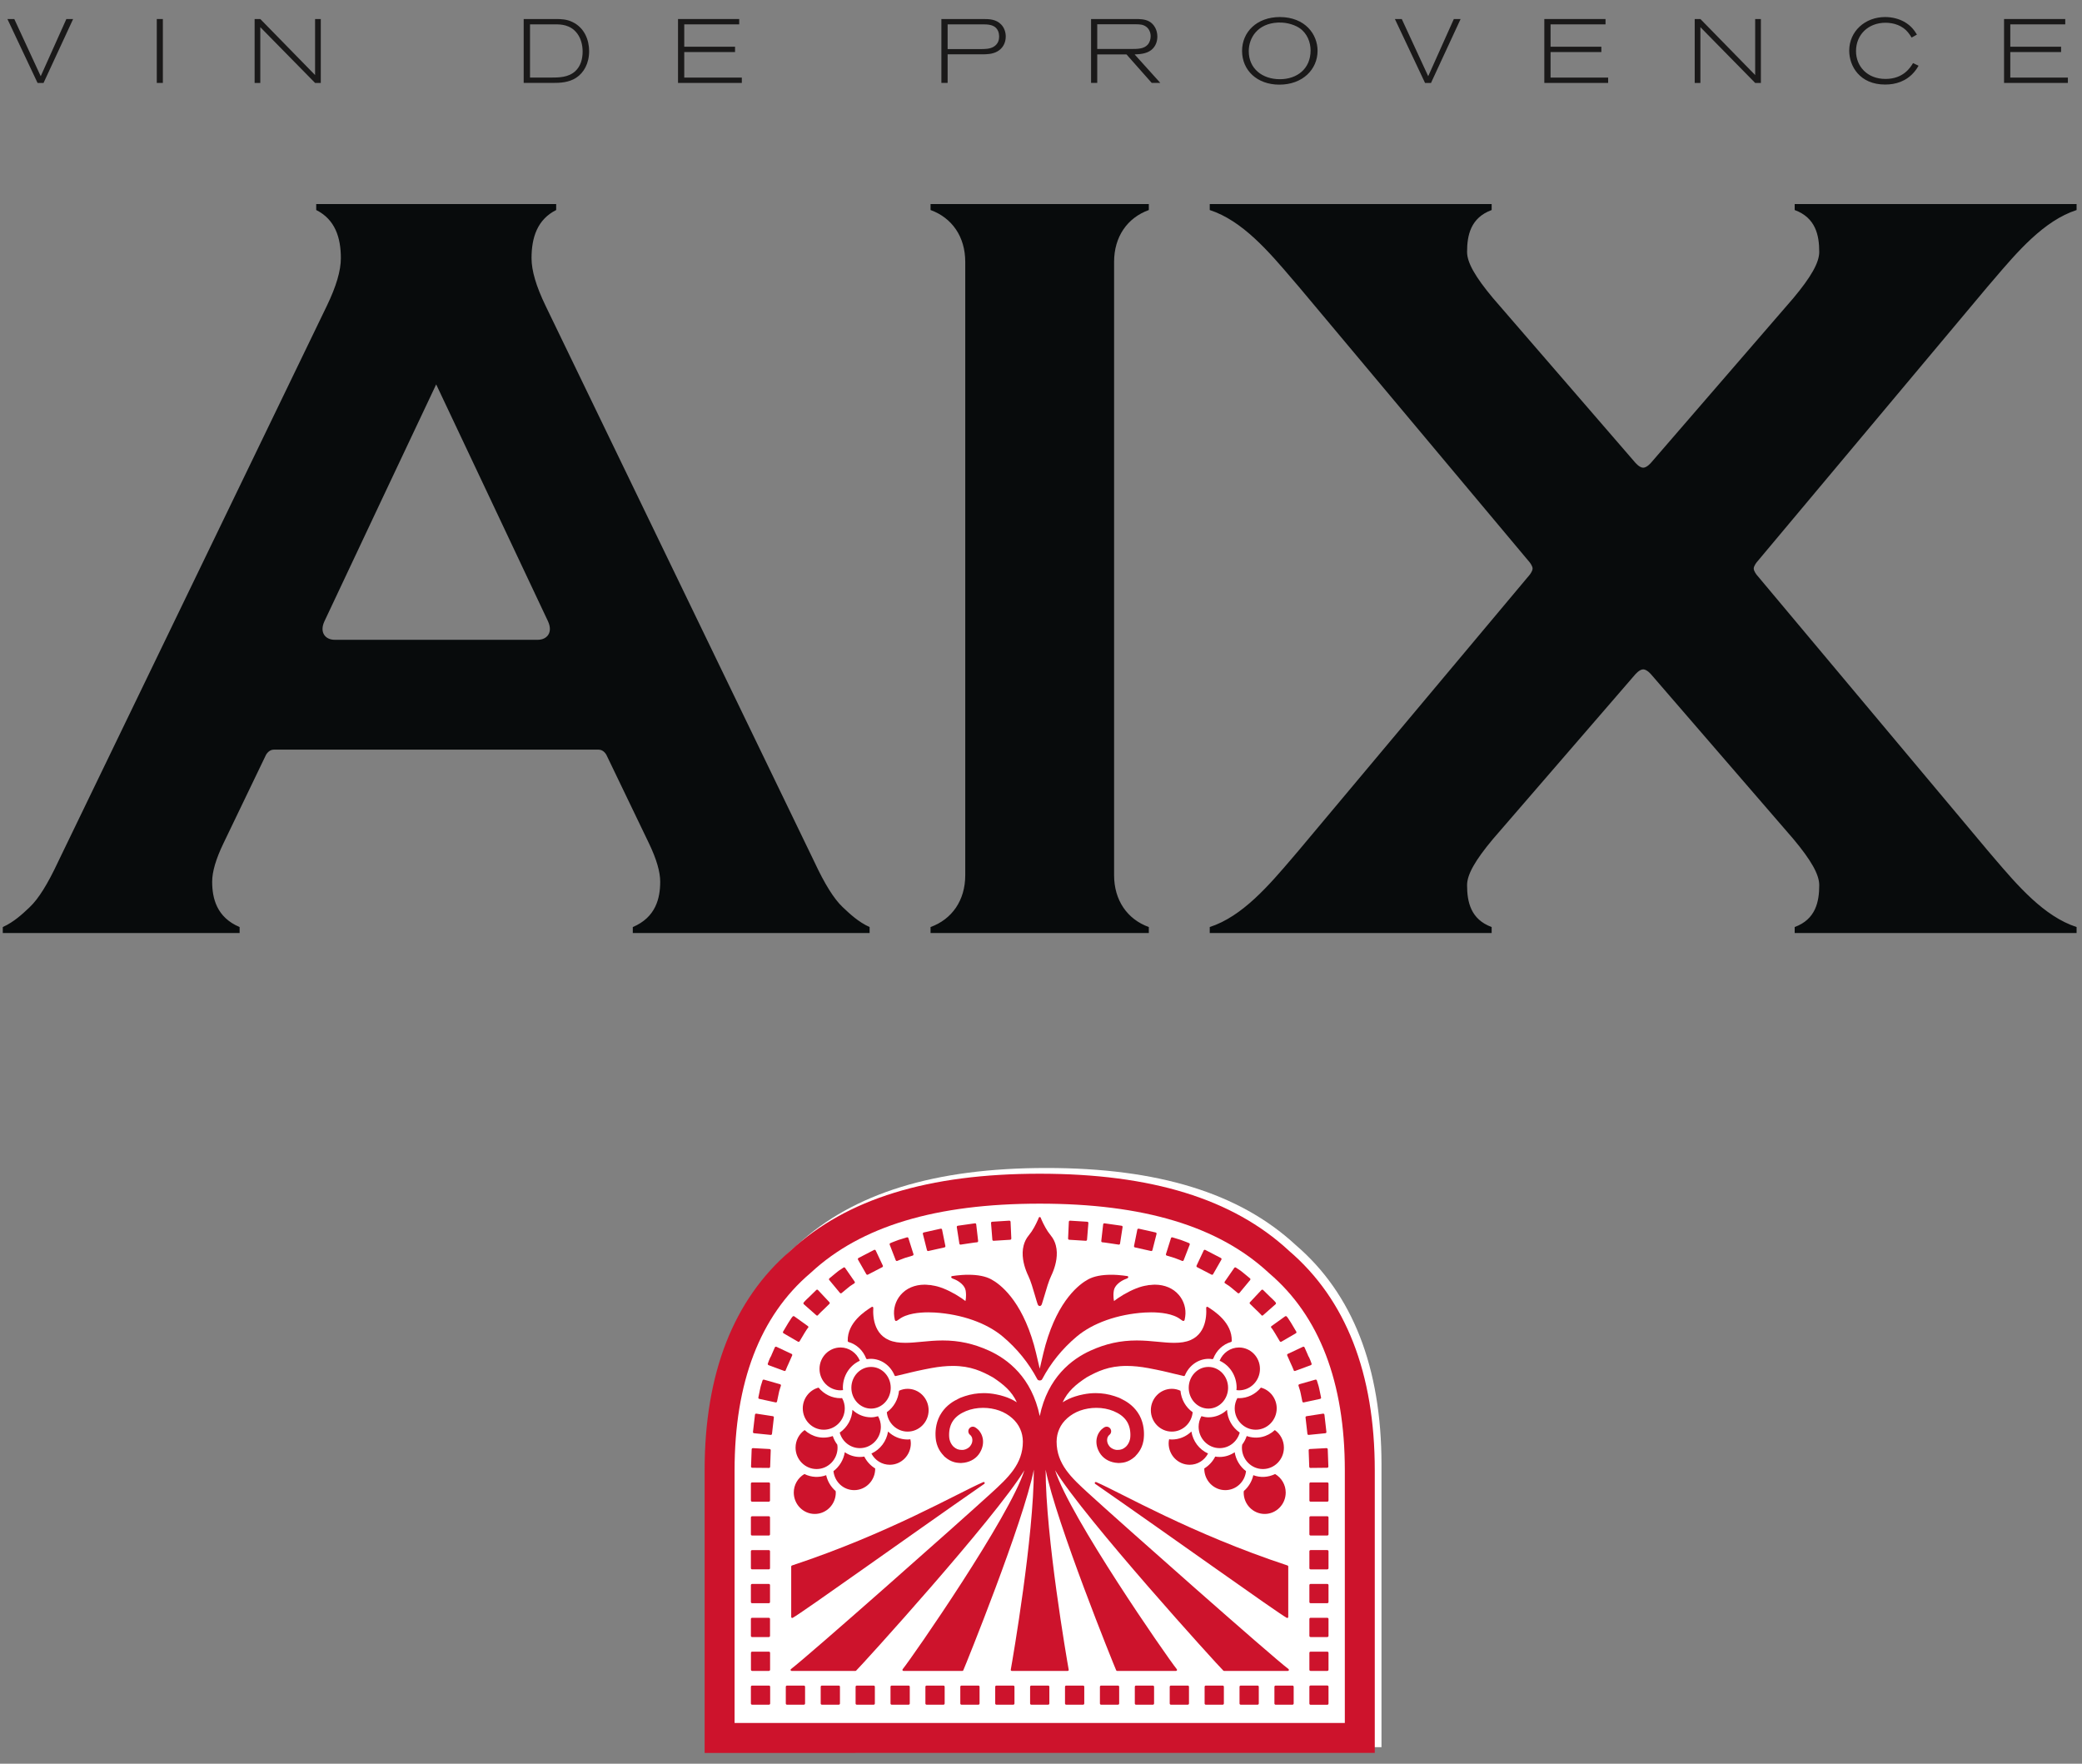 <svg width="170" height="144" viewBox="0 0 170 144" fill="none" xmlns="http://www.w3.org/2000/svg">
<rect x="0" y="0" width="170" height="144" fill="#808080" stroke="none"/>
<g clip-path="url(#clip0_1937_175)">
<path fill-rule="evenodd" clip-rule="evenodd" d="M5.419 1.553H5.971L3.556 6.771H3.067L0.605 1.553H1.167L3.325 6.223L5.419 1.553Z" fill="#1A1919"/>
<path fill-rule="evenodd" clip-rule="evenodd" d="M12.802 6.771H13.298V1.553H12.802V6.771Z" fill="#1A1919"/>
<path fill-rule="evenodd" clip-rule="evenodd" d="M26.193 1.553V6.771H25.727L21.254 2.219V6.771H20.79V1.553H21.254L25.727 6.128V1.553H26.193Z" fill="#1A1919"/>
<path fill-rule="evenodd" clip-rule="evenodd" d="M43.277 6.334H44.941C45.635 6.334 46.397 6.326 46.959 5.824C47.424 5.403 47.573 4.797 47.573 4.206C47.573 3.652 47.424 3.112 47.114 2.714C46.567 1.997 45.761 1.99 45.376 1.99H43.277V6.334ZM42.76 1.553H45.369C45.842 1.553 46.279 1.569 46.759 1.805C47.727 2.278 48.104 3.268 48.104 4.176C48.104 5.181 47.669 5.942 47.048 6.348C46.434 6.747 45.724 6.77 45.126 6.77H42.76V1.553Z" fill="#1A1919"/>
<path fill-rule="evenodd" clip-rule="evenodd" d="M55.362 1.553H60.358V1.989H55.87V3.814H60.018V4.25H55.87V6.335H60.572V6.771H55.362V1.553Z" fill="#1A1919"/>
<path fill-rule="evenodd" clip-rule="evenodd" d="M77.376 4.007H80.03C80.391 4.007 80.806 4.007 81.124 3.822C81.515 3.593 81.582 3.231 81.582 2.987C81.582 2.854 81.56 2.699 81.508 2.559C81.331 2.13 80.946 1.99 80.347 1.99H77.376V4.007ZM76.866 1.554H80.295C80.777 1.554 81.331 1.569 81.745 1.997C81.996 2.256 82.122 2.618 82.122 2.98C82.122 3.519 81.863 3.955 81.45 4.191C81.042 4.428 80.561 4.435 80.208 4.435H77.376V6.77H76.866V1.554ZM89.592 3.999H92.393C92.926 3.999 93.399 3.985 93.702 3.659C93.88 3.468 93.954 3.194 93.954 2.957C93.954 2.618 93.798 2.337 93.599 2.189C93.332 1.982 93 1.982 92.712 1.982H89.592V3.999ZM92.696 1.553C93.051 1.553 93.48 1.553 93.842 1.754C94.242 1.982 94.5 2.448 94.5 2.98C94.5 3.357 94.382 3.785 93.997 4.088C93.599 4.399 93.044 4.427 92.645 4.443L94.744 6.77H94.042L91.98 4.443H89.592V6.77H89.088V1.553H92.696ZM101.964 4.177C101.964 5.61 103.073 6.467 104.507 6.467C105.89 6.467 107.013 5.632 107.013 4.118C107.013 3.46 106.74 2.714 106.097 2.285C105.852 2.122 105.217 1.805 104.352 1.842C102.681 1.916 101.964 3.091 101.964 4.177ZM107.582 4.147C107.582 5.654 106.377 6.911 104.463 6.911C102.636 6.911 101.418 5.736 101.418 4.154C101.418 2.618 102.614 1.391 104.514 1.391C106.584 1.406 107.582 2.81 107.582 4.147Z" fill="#1A1919"/>
<path fill-rule="evenodd" clip-rule="evenodd" d="M118.709 1.553H119.262L116.845 6.771H116.358L113.896 1.553H114.458L116.616 6.223L118.709 1.553Z" fill="#1A1919"/>
<path fill-rule="evenodd" clip-rule="evenodd" d="M126.097 1.553H131.095V1.989H126.607V3.814H130.755V4.25H126.607V6.335H131.309V6.771H126.097V1.553Z" fill="#1A1919"/>
<path fill-rule="evenodd" clip-rule="evenodd" d="M143.78 1.553V6.771H143.314L138.842 2.219V6.771H138.377V1.553H138.842L143.314 6.128V1.553H143.78Z" fill="#1A1919"/>
<path fill-rule="evenodd" clip-rule="evenodd" d="M156.656 5.366C156.56 5.528 156.471 5.677 156.308 5.869C155.65 6.651 154.771 6.903 153.928 6.903C151.843 6.903 150.993 5.388 150.993 4.139C150.993 2.559 152.28 1.391 153.928 1.391C154.497 1.391 155.03 1.532 155.465 1.768C156.065 2.101 156.33 2.514 156.522 2.824L156.086 3.068C155.997 2.92 155.938 2.817 155.791 2.64C155.347 2.093 154.645 1.857 153.957 1.857C152.552 1.857 151.548 2.824 151.548 4.177C151.548 5.388 152.441 6.445 153.957 6.445C155.414 6.445 155.991 5.507 156.204 5.152L156.656 5.366Z" fill="#1A1919"/>
<path fill-rule="evenodd" clip-rule="evenodd" d="M163.635 1.553H168.633V1.989H164.145V3.814H168.293V4.25H164.145V6.335H168.847V6.771H163.635V1.553Z" fill="#1A1919"/>
<path fill-rule="evenodd" clip-rule="evenodd" d="M90.968 21.383V71.455C90.968 73.509 92.049 75.055 93.804 75.689V76.177H75.982V75.689C77.734 75.055 78.815 73.509 78.815 71.455V21.383C78.815 19.327 77.734 17.782 75.982 17.148V16.659H84.623H93.804V17.148C92.049 17.782 90.968 19.327 90.968 21.383ZM43.906 52.237H27.329C26.571 52.237 26.066 51.645 26.488 50.731C26.9 49.829 35.615 31.384 35.615 31.384C35.615 31.384 44.332 49.829 44.748 50.731C45.167 51.645 44.664 52.237 43.906 52.237ZM51.669 75.69V76.179H71.005V75.69C70.087 75.276 69.378 74.603 68.868 74.12L68.801 74.058C68.099 73.394 67.34 72.183 66.496 70.371L44.55 24.972C43.777 23.373 43.401 22.098 43.401 21.079C43.401 19.403 43.869 17.921 45.413 17.148V16.659H25.82V17.148C27.365 17.921 27.832 19.403 27.832 21.079C27.832 22.098 27.458 23.373 26.687 24.972L4.74 70.371C3.894 72.183 3.135 73.394 2.432 74.058L2.368 74.12C1.855 74.603 1.146 75.276 0.227 75.69V76.179H19.565V75.69C17.684 74.897 17.324 73.33 17.324 71.987C17.324 71.172 17.626 70.141 18.251 68.842L21.712 61.645C21.717 61.637 21.936 61.206 22.347 61.206H48.89C49.298 61.206 49.518 61.637 49.52 61.645L52.983 68.842C53.606 70.141 53.907 71.172 53.907 71.987C53.907 73.33 53.552 74.897 51.669 75.69ZM143.441 45.905C143.441 45.905 143.196 46.203 143.196 46.418C143.196 46.638 143.441 46.937 143.441 46.937L162.28 69.418L162.768 69.992C164.723 72.282 166.889 74.823 169.558 75.689V76.177H146.54V75.689C148.255 75.06 148.545 73.626 148.545 72.267C148.545 71.409 147.895 70.246 146.431 68.499L134.851 55.101C134.851 55.101 134.491 54.651 134.171 54.651C133.849 54.651 133.489 55.101 133.489 55.101L121.908 68.499C120.443 70.246 119.79 71.409 119.79 72.267C119.79 73.626 120.081 75.06 121.797 75.689V76.177H98.778V75.689C101.448 74.823 103.614 72.282 105.568 69.992L106.057 69.418L124.895 46.937C124.895 46.937 125.139 46.638 125.139 46.418C125.139 46.203 124.895 45.905 124.895 45.905L106.057 23.418L105.568 22.849C103.614 20.554 101.448 18.015 98.778 17.148V16.659H121.797V17.148C120.081 17.777 119.79 19.211 119.79 20.569C119.79 21.428 120.443 22.592 121.908 24.341L133.489 37.734C133.489 37.734 133.849 38.186 134.171 38.186C134.491 38.186 134.851 37.734 134.851 37.734L146.431 24.341C147.895 22.592 148.545 21.428 148.545 20.569C148.545 19.211 148.255 17.777 146.54 17.148V16.659H169.558V17.148C166.889 18.015 164.723 20.554 162.768 22.849L162.28 23.418L143.441 45.905Z" fill="#080B0C"/>
<path fill-rule="evenodd" clip-rule="evenodd" d="M105.803 101.657L105.77 101.626C101.203 97.41 94.555 95.361 85.445 95.361C76.331 95.361 69.682 97.409 65.125 101.62L65.09 101.652C60.441 105.631 58.083 111.663 58.083 119.581V142.651L112.802 142.649V119.581C112.802 111.661 110.447 105.631 105.803 101.657Z" fill="white"/>
<path fill-rule="evenodd" clip-rule="evenodd" d="M107.011 121.034H108.379C108.431 121.034 108.476 121.077 108.476 121.13V122.509C108.476 122.564 108.431 122.606 108.379 122.606H107.011C106.958 122.606 106.915 122.564 106.915 122.509V121.13C106.915 121.077 106.958 121.034 107.011 121.034ZM106.855 118.407L106.903 119.759C106.905 119.81 106.948 119.851 106.999 119.851L108.369 119.837C108.394 119.837 108.419 119.827 108.438 119.808C108.456 119.79 108.466 119.764 108.465 119.737L108.413 118.328C108.413 118.303 108.4 118.277 108.381 118.26C108.362 118.242 108.336 118.237 108.311 118.234L106.945 118.307C106.893 118.31 106.853 118.355 106.855 118.407ZM106.6 115.734L106.753 117.069C106.759 117.12 106.801 117.155 106.849 117.155H106.857L108.22 117.018C108.245 117.016 108.269 117.002 108.286 116.982C108.302 116.962 108.309 116.937 108.304 116.91L108.143 115.503C108.139 115.478 108.126 115.454 108.105 115.439C108.085 115.423 108.057 115.414 108.032 115.419L106.68 115.627C106.628 115.634 106.593 115.681 106.6 115.734ZM106.033 113.067C106.02 113.089 106.018 113.117 106.026 113.14L106.106 113.397C106.141 113.503 106.182 113.634 106.205 113.768L106.34 114.428C106.348 114.454 106.362 114.476 106.383 114.49C106.398 114.499 106.418 114.505 106.434 114.505C106.442 114.505 106.45 114.503 106.457 114.501L107.792 114.213C107.844 114.202 107.878 114.151 107.868 114.099L107.723 113.402C107.696 113.249 107.647 113.099 107.609 112.978L107.523 112.705C107.507 112.656 107.455 112.629 107.403 112.643L106.09 113.018C106.065 113.026 106.045 113.044 106.033 113.067ZM106.914 123.893V125.274C106.914 125.328 106.957 125.369 107.01 125.369H108.379C108.431 125.369 108.476 125.328 108.476 125.274V123.893C108.476 123.84 108.431 123.797 108.379 123.797H107.01C106.957 123.797 106.914 123.84 106.914 123.893ZM106.914 129.418V130.801C106.914 130.853 106.957 130.896 107.01 130.896H108.379C108.431 130.896 108.476 130.853 108.476 130.801V129.418C108.476 129.365 108.431 129.323 108.379 129.323H107.01C106.957 129.323 106.914 129.365 106.914 129.418ZM106.914 132.182V133.564C106.914 133.617 106.957 133.659 107.01 133.659H108.379C108.431 133.659 108.476 133.617 108.476 133.564V132.182C108.476 132.129 108.431 132.087 108.379 132.087H107.01C106.957 132.087 106.914 132.129 106.914 132.182ZM106.914 134.946V136.328C106.914 136.381 106.957 136.424 107.01 136.424H108.379C108.431 136.424 108.476 136.381 108.476 136.328V134.946C108.476 134.893 108.431 134.852 108.379 134.852H107.01C106.957 134.852 106.914 134.893 106.914 134.946ZM61.317 134.946V136.328C61.317 136.381 61.361 136.424 61.414 136.424H62.782C62.834 136.424 62.879 136.381 62.879 136.328V134.946C62.879 134.893 62.834 134.852 62.782 134.852H61.414C61.361 134.852 61.317 134.893 61.317 134.946ZM106.914 137.71V139.092C106.914 139.145 106.957 139.188 107.01 139.188H108.379C108.431 139.188 108.476 139.145 108.476 139.092V137.71C108.476 137.658 108.431 137.615 108.379 137.615H107.01C106.957 137.615 106.914 137.658 106.914 137.71ZM105.537 137.621H104.154C104.102 137.621 104.059 137.665 104.059 137.717V139.084C104.059 139.137 104.102 139.182 104.154 139.182H105.537C105.589 139.182 105.632 139.137 105.632 139.084V137.717C105.632 137.665 105.589 137.621 105.537 137.621ZM102.687 137.621H101.304C101.251 137.621 101.21 137.665 101.21 137.717V139.084C101.21 139.137 101.251 139.182 101.304 139.182H102.687C102.74 139.182 102.783 139.137 102.783 139.084V137.717C102.783 137.665 102.74 137.621 102.687 137.621ZM99.838 137.621H98.455C98.402 137.621 98.359 137.665 98.359 137.717V139.084C98.359 139.137 98.402 139.182 98.455 139.182H99.838C99.89 139.182 99.932 139.137 99.932 139.084V137.717C99.932 137.665 99.89 137.621 99.838 137.621ZM96.988 137.621H95.604C95.552 137.621 95.51 137.665 95.51 137.717V139.084C95.51 139.137 95.552 139.182 95.604 139.182H96.988C97.04 139.182 97.083 139.137 97.083 139.084V137.717C97.083 137.665 97.04 137.621 96.988 137.621ZM94.138 137.621H92.755C92.702 137.621 92.66 137.665 92.66 137.717V139.084C92.66 139.137 92.702 139.182 92.755 139.182H94.138C94.19 139.182 94.233 139.137 94.233 139.084V137.717C94.233 137.665 94.19 137.621 94.138 137.621ZM91.288 137.621H89.905C89.853 137.621 89.811 137.665 89.811 137.717V139.084C89.811 139.137 89.853 139.182 89.905 139.182H91.288C91.341 139.182 91.383 139.137 91.383 139.084V137.717C91.383 137.665 91.341 137.621 91.288 137.621ZM88.439 137.621H87.055C87.003 137.621 86.96 137.665 86.96 137.717V139.084C86.96 139.137 87.003 139.182 87.055 139.182H88.439C88.492 139.182 88.533 139.137 88.533 139.084V137.717C88.533 137.665 88.492 137.621 88.439 137.621ZM85.588 137.621H84.205C84.153 137.621 84.11 137.665 84.11 137.717V139.084C84.11 139.137 84.153 139.182 84.205 139.182H85.588C85.641 139.182 85.683 139.137 85.683 139.084V137.717C85.683 137.665 85.641 137.621 85.588 137.621ZM82.739 137.621H81.355C81.303 137.621 81.261 137.665 81.261 137.717V139.084C81.261 139.137 81.303 139.182 81.355 139.182H82.739C82.791 139.182 82.834 139.137 82.834 139.084V137.717C82.834 137.665 82.791 137.621 82.739 137.621ZM79.889 137.621H78.505C78.453 137.621 78.411 137.665 78.411 137.717V139.084C78.411 139.137 78.453 139.182 78.505 139.182H79.889C79.942 139.182 79.984 139.137 79.984 139.084V137.717C79.984 137.665 79.942 137.621 79.889 137.621ZM77.04 137.621H75.656C75.604 137.621 75.561 137.665 75.561 137.717V139.084C75.561 139.137 75.604 139.182 75.656 139.182H77.04C77.091 139.182 77.134 139.137 77.134 139.084V137.717C77.134 137.665 77.091 137.621 77.04 137.621ZM74.19 137.621H72.806C72.753 137.621 72.712 137.665 72.712 137.717V139.084C72.712 139.137 72.753 139.182 72.806 139.182H74.19C74.242 139.182 74.285 139.137 74.285 139.084V137.717C74.285 137.665 74.242 137.621 74.19 137.621ZM71.34 137.621H69.956C69.904 137.621 69.861 137.665 69.861 137.717V139.084C69.861 139.137 69.904 139.182 69.956 139.182H71.34C71.393 139.182 71.434 139.137 71.434 139.084V137.717C71.434 137.665 71.393 137.621 71.34 137.621ZM68.489 137.621H67.106C67.054 137.621 67.012 137.665 67.012 137.717V139.084C67.012 139.137 67.054 139.182 67.106 139.182H68.489C68.543 139.182 68.584 139.137 68.584 139.084V137.717C68.584 137.665 68.543 137.621 68.489 137.621ZM65.64 137.621H64.257C64.204 137.621 64.162 137.665 64.162 137.717V139.084C64.162 139.137 64.204 139.182 64.257 139.182H65.64C65.693 139.182 65.736 139.137 65.736 139.084V137.717C65.736 137.665 65.693 137.621 65.64 137.621ZM62.791 137.621H61.407C61.355 137.621 61.312 137.665 61.312 137.717V139.084C61.312 139.137 61.355 139.182 61.407 139.182H62.791C62.843 139.182 62.885 139.137 62.885 139.084V137.717C62.885 137.665 62.843 137.621 62.791 137.621ZM106.914 126.656V128.037C106.914 128.09 106.957 128.133 107.01 128.133H108.379C108.431 128.133 108.476 128.09 108.476 128.037V126.656C108.476 126.602 108.431 126.559 108.379 126.559H107.01C106.957 126.559 106.914 126.602 106.914 126.656ZM100.002 104.642C99.986 104.663 99.981 104.689 99.986 104.715C99.991 104.741 100.007 104.763 100.028 104.777L100.201 104.89C100.314 104.962 100.442 105.046 100.557 105.149L101.068 105.574C101.086 105.59 101.109 105.596 101.13 105.596C101.157 105.596 101.185 105.586 101.205 105.561L102.077 104.51C102.093 104.489 102.101 104.464 102.099 104.439C102.097 104.413 102.084 104.389 102.065 104.374L101.509 103.915C101.38 103.799 101.236 103.703 101.1 103.616L100.913 103.492C100.871 103.464 100.811 103.475 100.781 103.518L100.002 104.642ZM92.865 100.393L92.595 101.733C92.586 101.786 92.619 101.834 92.668 101.846L93.983 102.14C93.992 102.141 93.997 102.143 94.006 102.143C94.048 102.143 94.087 102.113 94.098 102.07L94.435 100.745C94.44 100.719 94.436 100.693 94.423 100.671C94.409 100.649 94.388 100.632 94.362 100.627L92.981 100.317C92.954 100.315 92.93 100.317 92.906 100.33C92.884 100.346 92.87 100.368 92.865 100.393ZM90.076 99.963L89.922 101.322C89.917 101.347 89.926 101.372 89.942 101.393C89.957 101.414 89.981 101.426 90.008 101.428C90.011 101.428 90.347 101.46 90.672 101.517L91.342 101.618C91.348 101.619 91.353 101.619 91.353 101.619C91.403 101.619 91.446 101.584 91.453 101.538L91.662 100.187C91.668 100.163 91.661 100.136 91.646 100.117C91.631 100.095 91.609 100.082 91.583 100.078C91.583 100.078 90.186 99.879 90.181 99.879C90.134 99.869 90.084 99.911 90.076 99.963ZM87.212 101.12C87.21 101.146 87.22 101.171 87.236 101.19C87.253 101.209 87.279 101.22 87.305 101.222L88.652 101.306H88.663C88.685 101.306 88.707 101.299 88.725 101.284C88.745 101.267 88.758 101.244 88.759 101.218L88.869 99.855C88.872 99.802 88.834 99.756 88.781 99.751L87.373 99.663H87.37C87.319 99.663 87.276 99.704 87.273 99.756L87.212 101.12ZM95.613 101.088L95.203 102.392C95.195 102.416 95.196 102.442 95.21 102.465C95.22 102.489 95.242 102.506 95.266 102.514L95.907 102.709C96.212 102.816 96.516 102.948 96.52 102.948C96.533 102.953 96.544 102.957 96.558 102.957C96.571 102.957 96.583 102.953 96.595 102.949C96.619 102.938 96.639 102.92 96.648 102.895L97.143 101.62C97.162 101.572 97.137 101.518 97.09 101.497C97.087 101.495 96.753 101.353 96.418 101.235L95.734 101.026C95.684 101.009 95.629 101.037 95.613 101.088ZM97.703 103.332C97.68 103.379 97.699 103.434 97.743 103.458L98.923 104.07C98.936 104.078 98.951 104.082 98.967 104.082C99 104.082 99.033 104.064 99.051 104.033L99.73 102.845C99.741 102.824 99.745 102.796 99.738 102.77C99.731 102.746 99.713 102.724 99.69 102.712L98.415 102.051C98.391 102.039 98.366 102.036 98.339 102.045C98.315 102.053 98.295 102.072 98.285 102.094L97.703 103.332ZM103.82 108.271C103.777 108.302 103.767 108.363 103.799 108.406C103.807 108.419 103.82 108.429 103.834 108.436C103.912 108.524 104.225 109.039 104.497 109.508C104.509 109.53 104.532 109.547 104.556 109.552C104.564 109.555 104.573 109.556 104.581 109.556C104.597 109.556 104.616 109.551 104.63 109.543L105.811 108.856C105.832 108.843 105.849 108.822 105.856 108.797C105.862 108.773 105.859 108.747 105.845 108.724C105.106 107.456 105.055 107.456 104.989 107.456C104.971 107.456 104.951 107.462 104.936 107.472L103.82 108.271ZM105.152 110.54C105.103 110.563 105.083 110.618 105.104 110.667L105.372 111.272C105.372 111.274 105.372 111.274 105.372 111.274C105.408 111.348 105.595 111.756 105.621 111.841C105.621 111.855 105.624 111.867 105.629 111.879C105.643 111.915 105.68 111.938 105.717 111.938C105.729 111.938 105.741 111.936 105.751 111.932L107.033 111.46C107.078 111.443 107.105 111.392 107.097 111.345C107.096 111.338 106.931 110.848 106.802 110.672L106.81 110.668L106.518 110.009C106.509 109.986 106.49 109.968 106.465 109.958C106.442 109.949 106.415 109.949 106.389 109.96L105.152 110.54ZM102.062 106.323C102.026 106.361 102.028 106.421 102.065 106.457L102.537 106.917C102.539 106.919 102.541 106.919 102.542 106.921C102.603 106.979 102.916 107.275 102.976 107.349C102.978 107.358 102.985 107.37 102.992 107.379C103.012 107.4 103.039 107.413 103.066 107.413C103.088 107.413 103.11 107.405 103.128 107.389L104.154 106.484C104.176 106.465 104.186 106.438 104.186 106.41C104.189 106.364 104.189 106.331 103.65 105.827L103.135 105.321C103.117 105.304 103.099 105.294 103.065 105.295C103.039 105.295 103.015 105.307 102.997 105.325L102.062 106.323Z" fill="#CD132C"/>
<path fill-rule="evenodd" clip-rule="evenodd" d="M109.808 140.675H59.98V120.051C59.98 112.867 62.055 107.454 66.15 103.961L66.221 103.899C70.305 100.114 76.414 98.274 84.896 98.274C93.374 98.274 99.484 100.117 103.578 103.905L103.647 103.968C107.735 107.457 109.808 112.867 109.808 120.051V140.675ZM105.253 102.126L105.221 102.095C100.654 97.879 94.006 95.83 84.896 95.83C75.782 95.83 69.133 97.878 64.575 102.09L64.541 102.121C59.891 106.1 57.534 112.132 57.534 120.051V143.12L112.253 143.118V120.051C112.253 112.131 109.897 106.1 105.253 102.126Z" fill="#CD132C"/>
<path fill-rule="evenodd" clip-rule="evenodd" d="M75.824 115.139C75.824 114.175 75.056 113.391 74.109 113.391C73.871 113.391 73.635 113.444 73.407 113.55C73.335 114.269 72.977 114.901 72.411 115.301C72.492 116.194 73.229 116.885 74.109 116.885C75.056 116.885 75.824 116.102 75.824 115.139ZM71.924 116.488C71.924 116.19 71.845 115.894 71.697 115.628C71.487 115.689 71.304 115.718 71.124 115.718C70.56 115.718 70.025 115.504 69.604 115.108C69.566 115.858 69.185 116.541 68.566 116.966C68.774 117.717 69.444 118.235 70.209 118.235C71.156 118.235 71.924 117.45 71.924 116.488ZM74.371 117.846C74.371 117.74 74.357 117.629 74.332 117.509C74.261 117.519 74.187 117.53 74.11 117.53C73.51 117.53 72.95 117.299 72.513 116.878C72.383 117.676 71.876 118.347 71.153 118.675C71.453 119.243 72.022 119.593 72.656 119.593C73.6 119.593 74.371 118.809 74.371 117.846ZM68.053 120.114C68.152 121 68.872 121.664 69.747 121.664C70.692 121.664 71.461 120.879 71.461 119.916C71.461 119.906 71.46 119.9 71.46 119.893C71.076 119.657 70.77 119.323 70.57 118.924C70.44 118.945 70.323 118.955 70.209 118.955C69.773 118.955 69.35 118.823 68.979 118.569C68.882 119.182 68.549 119.738 68.053 120.114ZM68.63 113.514C68.7 113.514 68.771 113.507 68.836 113.497C68.829 113.434 68.822 113.371 68.822 113.307C68.822 112.342 69.363 111.483 70.209 111.098C69.945 110.449 69.319 110.016 68.63 110.016C67.684 110.016 66.915 110.801 66.915 111.765C66.915 112.73 67.684 113.514 68.63 113.514ZM66.675 119.942C67.62 119.942 68.388 119.159 68.388 118.194C68.388 118.113 68.377 118.034 68.366 117.949C68.365 117.947 68.364 117.947 68.364 117.946C68.203 117.731 68.081 117.498 67.998 117.247C67.162 117.536 66.314 117.325 65.7 116.76C65.234 117.089 64.959 117.62 64.959 118.194C64.959 119.159 65.73 119.942 66.675 119.942ZM66.528 123.608C67.475 123.608 68.244 122.824 68.244 121.86C68.244 121.827 68.238 121.795 68.234 121.766C68.234 121.757 68.232 121.746 68.231 121.737C67.843 121.399 67.571 120.946 67.459 120.443C66.889 120.654 66.261 120.631 65.68 120.349C65.144 120.663 64.813 121.238 64.813 121.86C64.813 122.824 65.583 123.608 66.528 123.608ZM67.263 116.732C68.207 116.732 68.978 115.949 68.978 114.984C68.978 114.693 68.904 114.412 68.757 114.147C68.718 114.15 68.677 114.157 68.63 114.157C67.939 114.157 67.291 113.843 66.839 113.293C66.088 113.488 65.548 114.191 65.548 114.984C65.548 115.949 66.316 116.732 67.263 116.732ZM71.124 111.605C70.24 111.605 69.516 112.369 69.516 113.306C69.516 114.243 70.24 115.007 71.124 115.007C72.011 115.007 72.73 114.243 72.73 113.306C72.73 112.369 72.011 111.605 71.124 111.605ZM73.107 107.83C73.109 107.831 73.111 107.831 73.114 107.832C73.129 107.846 73.147 107.854 73.167 107.854C73.17 107.854 73.174 107.854 73.178 107.852C73.206 107.849 73.262 107.83 73.401 107.722C74.013 107.247 75.052 107.147 75.814 107.147C75.985 107.147 76.161 107.152 76.334 107.163C78.539 107.303 80.558 108.017 81.873 109.122C83.046 110.107 83.997 111.281 84.701 112.61C84.718 112.639 84.738 112.658 84.76 112.672C84.769 112.679 84.777 112.683 84.786 112.687C84.808 112.697 84.829 112.702 84.852 112.704C84.859 112.705 84.864 112.709 84.872 112.709L84.896 112.707H84.898L84.922 112.709C84.928 112.709 84.934 112.705 84.941 112.704C84.964 112.702 84.986 112.697 85.008 112.687C85.017 112.683 85.025 112.679 85.034 112.672C85.055 112.658 85.077 112.639 85.093 112.61C85.796 111.281 86.747 110.107 87.92 109.122C89.236 108.017 91.255 107.303 93.46 107.163C93.632 107.152 93.809 107.147 93.981 107.147C94.742 107.147 95.78 107.247 96.394 107.722C96.532 107.83 96.588 107.849 96.615 107.852C96.619 107.854 96.623 107.854 96.628 107.854C96.646 107.854 96.665 107.846 96.68 107.833C96.681 107.831 96.685 107.831 96.686 107.83C96.723 107.798 96.74 107.743 96.775 107.493C96.865 106.866 96.676 106.222 96.259 105.73C95.797 105.186 95.099 104.888 94.293 104.888C94.187 104.888 94.076 104.9 93.966 104.911C93.908 104.916 93.852 104.914 93.793 104.922C93.759 104.927 93.722 104.938 93.689 104.944C93.55 104.966 93.412 104.991 93.269 105.028C92.623 105.198 91.849 105.606 91.285 105.99C91.168 106.07 91.056 106.15 90.964 106.224C90.961 106.209 90.87 105.884 90.944 105.386C91.005 104.954 91.467 104.62 91.822 104.464C91.863 104.446 91.904 104.429 91.942 104.416C91.977 104.404 92.008 104.391 92.033 104.378C92.043 104.373 92.049 104.368 92.057 104.363C92.069 104.357 92.082 104.349 92.09 104.342C92.091 104.341 92.091 104.339 92.094 104.338C92.12 104.312 92.126 104.289 92.126 104.27C92.126 104.235 92.107 104.205 92.076 104.192C92.065 104.187 92.056 104.186 92.045 104.186H92.041C92.027 104.185 92.008 104.181 91.977 104.177C91.853 104.159 91.593 104.121 91.264 104.098C91.248 104.097 91.231 104.096 91.212 104.095C91.155 104.092 91.097 104.088 91.037 104.086C91.015 104.085 90.995 104.084 90.971 104.083C90.893 104.081 90.81 104.079 90.726 104.079C89.944 104.079 89.313 104.205 88.851 104.456C88.154 104.832 86.419 106.107 85.369 109.808C85.256 110.204 85.141 110.696 85.031 111.172L84.897 111.75L84.761 111.172C84.651 110.696 84.538 110.204 84.425 109.808C83.375 106.107 81.639 104.832 80.942 104.456C80.481 104.205 79.85 104.079 79.068 104.079C78.984 104.079 78.902 104.081 78.822 104.083C78.8 104.084 78.778 104.085 78.756 104.086C78.696 104.088 78.638 104.092 78.582 104.095C78.564 104.096 78.546 104.097 78.529 104.098C78.201 104.121 77.94 104.159 77.816 104.177C77.788 104.181 77.766 104.185 77.752 104.186H77.75C77.739 104.186 77.728 104.187 77.717 104.192C77.687 104.205 77.668 104.235 77.668 104.27C77.668 104.289 77.673 104.312 77.7 104.338C77.702 104.339 77.702 104.341 77.704 104.342C77.712 104.349 77.725 104.357 77.738 104.363C77.745 104.368 77.751 104.373 77.762 104.378C77.788 104.391 77.816 104.404 77.851 104.416C77.889 104.429 77.93 104.446 77.972 104.464C78.328 104.62 78.787 104.954 78.851 105.386C78.923 105.884 78.833 106.209 78.829 106.224C78.736 106.15 78.625 106.07 78.508 105.99C77.945 105.606 77.171 105.198 76.524 105.028C76.383 104.991 76.243 104.966 76.105 104.944C76.07 104.938 76.034 104.927 76 104.922C75.941 104.914 75.885 104.916 75.827 104.911C75.716 104.9 75.608 104.888 75.501 104.888C74.695 104.888 73.997 105.186 73.535 105.73C73.118 106.222 72.929 106.866 73.017 107.493C73.053 107.743 73.071 107.798 73.107 107.83ZM64.687 132.102C64.701 132.102 64.715 132.098 64.727 132.09C65.651 131.565 73.937 125.619 80.367 121.153C80.402 121.128 80.415 121.081 80.394 121.044C80.38 121.016 80.351 120.999 80.321 120.999C80.311 120.999 80.3 121.003 80.29 121.006C78.22 121.899 72.555 125.208 64.662 127.817C64.628 127.829 64.604 127.861 64.604 127.897V132.018C64.604 132.047 64.621 132.074 64.646 132.09C64.658 132.098 64.673 132.102 64.687 132.102ZM98.668 111.605C97.782 111.605 97.062 112.369 97.062 113.306C97.062 114.243 97.782 115.007 98.668 115.007C99.554 115.007 100.276 114.243 100.276 113.306C100.276 112.369 99.554 111.605 98.668 111.605ZM100.189 115.108C99.768 115.504 99.233 115.718 98.669 115.718C98.489 115.718 98.307 115.689 98.097 115.627C97.948 115.894 97.87 116.19 97.87 116.487C97.87 117.45 98.639 118.235 99.585 118.235C100.351 118.235 101.019 117.716 101.227 116.965C100.609 116.541 100.228 115.859 100.189 115.108ZM96.387 113.55C96.157 113.444 95.921 113.391 95.684 113.391C94.738 113.391 93.969 114.175 93.969 115.139C93.969 116.102 94.738 116.885 95.684 116.885C96.564 116.885 97.301 116.195 97.384 115.302C96.818 114.901 96.458 114.269 96.387 113.55ZM100.047 121.664C100.921 121.664 101.642 121.001 101.741 120.114C101.245 119.737 100.912 119.183 100.815 118.569C100.444 118.823 100.021 118.954 99.585 118.954C99.47 118.954 99.353 118.945 99.225 118.924C99.023 119.323 98.718 119.656 98.334 119.892C98.334 119.9 98.332 119.906 98.332 119.915C98.332 120.879 99.101 121.664 100.047 121.664ZM98.64 118.675C97.919 118.347 97.41 117.676 97.281 116.878C96.844 117.299 96.283 117.53 95.684 117.53C95.606 117.53 95.532 117.519 95.461 117.509C95.435 117.629 95.423 117.74 95.423 117.847C95.423 118.809 96.192 119.593 97.138 119.593C97.772 119.593 98.34 119.243 98.64 118.675ZM99.585 111.098C100.431 111.483 100.973 112.342 100.973 113.306C100.973 113.371 100.965 113.434 100.957 113.497C101.023 113.507 101.093 113.514 101.164 113.514C102.11 113.514 102.878 112.73 102.878 111.765C102.878 110.801 102.11 110.017 101.164 110.017C100.475 110.017 99.849 110.449 99.585 111.098ZM101.164 114.156C101.117 114.156 101.076 114.15 101.036 114.147C100.89 114.412 100.816 114.693 100.816 114.984C100.816 115.949 101.587 116.732 102.531 116.732C103.478 116.732 104.246 115.949 104.246 114.984C104.246 114.191 103.705 113.487 102.954 113.293C102.503 113.843 101.854 114.156 101.164 114.156ZM101.796 117.247C101.713 117.498 101.59 117.731 101.43 117.946C101.43 117.947 101.429 117.947 101.428 117.949C101.417 118.034 101.405 118.113 101.405 118.194C101.405 119.159 102.174 119.942 103.119 119.942C104.064 119.942 104.834 119.159 104.834 118.194C104.834 117.62 104.558 117.089 104.094 116.76C103.479 117.325 102.632 117.536 101.796 117.247ZM104.114 120.349C103.533 120.631 102.904 120.655 102.334 120.444C102.223 120.946 101.951 121.399 101.562 121.737C101.561 121.746 101.558 121.757 101.558 121.766C101.555 121.795 101.549 121.827 101.549 121.86C101.549 122.824 102.319 123.608 103.266 123.608C104.21 123.608 104.981 122.824 104.981 121.86C104.981 121.238 104.648 120.662 104.114 120.349ZM89.472 120.999C89.442 120.999 89.415 121.016 89.399 121.043C89.38 121.081 89.39 121.129 89.426 121.152C95.856 125.62 104.143 131.566 105.066 132.091C105.078 132.098 105.091 132.101 105.106 132.101C105.121 132.101 105.135 132.098 105.148 132.09C105.174 132.074 105.189 132.047 105.189 132.017V127.897C105.189 127.861 105.167 127.828 105.133 127.817C97.239 125.209 91.573 121.899 89.504 121.006C89.494 121.002 89.483 120.999 89.472 120.999Z" fill="#CD132C"/>
<path fill-rule="evenodd" clip-rule="evenodd" d="M105.21 136.272C103.843 135.246 91.558 124.375 88.879 121.926C87.481 120.647 86.274 119.541 86.274 117.695C86.281 117.316 86.353 116.979 86.496 116.664C86.775 116.016 87.407 115.457 88.187 115.172C88.602 115.024 89.062 114.945 89.522 114.945C90.013 114.945 90.495 115.035 90.919 115.209C91.142 115.306 91.323 115.395 91.525 115.541C91.69 115.661 91.852 115.823 91.958 115.974C92.181 116.282 92.3 116.69 92.299 117.155C92.296 117.276 92.294 117.357 92.276 117.463C92.266 117.523 92.237 117.627 92.208 117.699C92.147 117.854 92.055 117.997 91.938 118.114C91.907 118.142 91.876 118.163 91.845 118.186C91.825 118.202 91.803 118.222 91.784 118.235C91.748 118.259 91.711 118.275 91.675 118.292C91.657 118.3 91.64 118.312 91.622 118.319C91.598 118.328 91.57 118.333 91.545 118.34C91.513 118.349 91.482 118.361 91.451 118.366C91.448 118.366 91.446 118.366 91.445 118.366C91.385 118.376 91.324 118.381 91.258 118.381H91.249C91.212 118.381 91.172 118.379 91.129 118.376C91.077 118.369 91.024 118.356 90.971 118.338C90.962 118.335 90.953 118.33 90.942 118.326C90.787 118.268 90.643 118.168 90.562 118.051C90.487 117.956 90.444 117.856 90.422 117.768C90.417 117.75 90.416 117.733 90.413 117.715C90.408 117.692 90.403 117.668 90.401 117.648C90.398 117.615 90.398 117.586 90.398 117.561V117.555C90.4 117.499 90.408 117.45 90.419 117.407C90.42 117.405 90.421 117.403 90.422 117.4C90.434 117.361 90.447 117.328 90.463 117.3C90.467 117.293 90.471 117.288 90.474 117.283C90.486 117.263 90.498 117.244 90.511 117.229C90.523 117.212 90.537 117.198 90.549 117.186C90.552 117.183 90.553 117.18 90.556 117.177C90.558 117.175 90.561 117.172 90.562 117.17C90.645 117.115 90.7 117.029 90.721 116.931C90.74 116.832 90.721 116.733 90.667 116.651C90.598 116.545 90.483 116.482 90.36 116.482H90.357C90.343 116.482 90.329 116.487 90.314 116.489C90.293 116.492 90.272 116.492 90.252 116.498C90.243 116.501 90.234 116.507 90.225 116.511C90.202 116.52 90.178 116.529 90.157 116.543C90.153 116.545 90.145 116.552 90.142 116.554C90.122 116.567 90.047 116.616 89.936 116.714C89.907 116.741 89.873 116.776 89.837 116.82C89.823 116.836 89.809 116.859 89.796 116.878C89.701 117.005 89.602 117.182 89.553 117.423C89.477 117.796 89.553 118.206 89.76 118.56C89.765 118.569 89.769 118.58 89.775 118.589C89.775 118.59 89.775 118.591 89.776 118.592C90.038 119.038 90.489 119.333 91.048 119.423L91.264 119.444L91.32 119.449L91.331 119.448L91.334 119.449L91.431 119.445H91.435C91.461 119.444 91.489 119.441 91.514 119.439C91.632 119.431 91.755 119.414 91.873 119.381C92.139 119.307 92.397 119.163 92.611 118.977C92.634 118.957 92.661 118.939 92.683 118.917C92.705 118.896 92.722 118.868 92.743 118.846C92.945 118.637 93.109 118.399 93.224 118.123C93.284 117.967 93.334 117.824 93.366 117.631C93.371 117.609 93.374 117.58 93.377 117.555C93.381 117.529 93.383 117.503 93.387 117.476C93.392 117.434 93.395 117.392 93.399 117.344C93.402 117.305 93.404 117.269 93.404 117.237C93.405 117.214 93.408 117.193 93.408 117.17C93.418 116.769 93.365 115.992 92.888 115.309C92.69 115.025 92.465 114.793 92.178 114.58C91.989 114.439 91.744 114.297 91.492 114.178C91.445 114.157 91.4 114.134 91.355 114.114C91.242 114.068 91.126 114.03 91.01 113.991C90.518 113.829 90 113.743 89.462 113.743C89.122 113.743 88.784 113.78 88.452 113.846C88.234 113.888 88.018 113.941 87.805 114.011C87.63 114.065 87.454 114.132 87.279 114.213C87.108 114.293 86.935 114.386 86.767 114.492C87.176 113.599 87.848 113.03 88.728 112.454C89.612 111.964 90.527 111.523 91.994 111.523C92.534 111.523 93.109 111.581 93.759 111.7C93.791 111.707 93.819 111.712 93.851 111.718C94.036 111.752 94.214 111.787 94.377 111.821C94.407 111.827 94.435 111.832 94.463 111.839C94.63 111.873 94.786 111.906 94.933 111.939C94.976 111.949 95.019 111.959 95.062 111.969C95.174 111.995 95.283 112.02 95.385 112.044C95.487 112.068 95.585 112.092 95.677 112.115C95.696 112.119 95.714 112.124 95.731 112.129C95.79 112.142 95.846 112.156 95.9 112.169C96.205 112.246 96.437 112.302 96.658 112.348C96.663 112.349 96.668 112.349 96.673 112.349C96.707 112.349 96.738 112.329 96.751 112.298C97.091 111.475 97.854 110.943 98.698 110.942C98.803 110.942 98.903 110.957 98.979 110.968C98.984 110.97 98.988 110.97 98.992 110.97C98.992 110.97 98.993 110.97 98.994 110.97C99.026 110.97 99.057 110.949 99.07 110.917C99.326 110.252 99.853 109.76 100.516 109.568C100.552 109.558 100.576 109.522 100.576 109.484C100.611 107.976 99.159 107.053 98.614 106.705C98.603 106.697 98.585 106.693 98.571 106.693C98.556 106.693 98.541 106.697 98.529 106.704C98.503 106.72 98.486 106.751 98.488 106.783C98.536 107.529 98.447 109.297 96.587 109.587C96.37 109.621 96.135 109.637 95.868 109.637C95.449 109.637 95.009 109.596 94.536 109.55C93.994 109.497 93.435 109.444 92.819 109.444C91.492 109.444 90.292 109.706 89.048 110.271C87.514 110.965 85.549 112.458 84.897 115.617C84.246 112.458 82.281 110.965 80.747 110.271C79.502 109.706 78.305 109.444 76.976 109.444C76.361 109.444 75.799 109.497 75.258 109.55C74.785 109.596 74.346 109.637 73.926 109.637C73.659 109.637 73.425 109.621 73.208 109.587C71.348 109.297 71.259 107.529 71.307 106.783C71.309 106.751 71.293 106.721 71.267 106.705C71.267 106.705 71.266 106.704 71.265 106.704C71.253 106.697 71.237 106.693 71.224 106.693C71.208 106.693 71.192 106.697 71.18 106.705C70.634 107.053 69.183 107.976 69.219 109.484C69.219 109.522 69.243 109.558 69.278 109.568C69.942 109.76 70.468 110.252 70.724 110.917C70.737 110.949 70.767 110.97 70.8 110.97L70.803 110.969C70.806 110.969 70.811 110.97 70.815 110.968C70.892 110.957 70.992 110.942 71.096 110.942C71.94 110.943 72.703 111.475 73.042 112.298C73.055 112.329 73.086 112.349 73.118 112.349C73.119 112.349 73.119 112.349 73.12 112.349C73.126 112.349 73.131 112.349 73.137 112.348C73.356 112.302 73.589 112.246 73.893 112.169C73.949 112.156 74.005 112.142 74.063 112.129C74.08 112.124 74.098 112.119 74.116 112.115C74.21 112.092 74.307 112.068 74.409 112.044C74.512 112.02 74.619 111.995 74.733 111.969C74.776 111.959 74.818 111.949 74.862 111.939C75.009 111.906 75.164 111.873 75.332 111.839C75.359 111.832 75.387 111.827 75.415 111.821C75.58 111.787 75.758 111.752 75.944 111.718C75.974 111.712 76.003 111.707 76.034 111.7C76.684 111.581 77.262 111.523 77.8 111.523C79.267 111.523 80.183 111.964 81.067 112.454C81.946 113.03 82.619 113.599 83.027 114.492C82.859 114.386 82.687 114.293 82.514 114.213C82.34 114.132 82.164 114.065 81.989 114.011C81.777 113.941 81.561 113.888 81.343 113.846C81.01 113.78 80.674 113.743 80.333 113.743C79.795 113.743 79.277 113.829 78.784 113.991C78.668 114.03 78.552 114.068 78.44 114.114C78.394 114.134 78.351 114.156 78.306 114.177C78.053 114.296 77.806 114.439 77.615 114.58C77.329 114.793 77.103 115.025 76.907 115.309C76.43 115.992 76.375 116.769 76.387 117.17C76.387 117.193 76.389 117.214 76.39 117.237C76.392 117.269 76.393 117.305 76.395 117.344C76.398 117.392 76.402 117.434 76.407 117.476C76.41 117.503 76.414 117.529 76.418 117.555C76.421 117.58 76.424 117.609 76.428 117.631C76.461 117.824 76.511 117.967 76.571 118.123C76.684 118.399 76.849 118.637 77.05 118.846C77.071 118.868 77.088 118.896 77.111 118.917C77.133 118.939 77.158 118.957 77.183 118.977C77.397 119.163 77.655 119.307 77.922 119.381C78.039 119.414 78.161 119.431 78.279 119.439C78.306 119.441 78.334 119.444 78.359 119.445H78.364L78.459 119.449L78.463 119.448L78.473 119.449L78.53 119.444L78.745 119.423C79.305 119.333 79.757 119.038 80.018 118.592V118.59C80.025 118.58 80.028 118.57 80.034 118.56C80.24 118.207 80.317 117.796 80.24 117.423C80.191 117.182 80.093 117.005 79.998 116.878C79.984 116.859 79.971 116.836 79.957 116.82C79.921 116.776 79.888 116.741 79.859 116.714C79.746 116.615 79.673 116.567 79.652 116.554C79.648 116.552 79.64 116.545 79.638 116.543C79.617 116.529 79.592 116.52 79.569 116.511C79.561 116.507 79.552 116.501 79.541 116.498C79.522 116.492 79.501 116.492 79.481 116.489C79.465 116.487 79.45 116.482 79.435 116.482C79.312 116.482 79.198 116.545 79.127 116.651C79.074 116.733 79.054 116.832 79.074 116.931C79.094 117.029 79.148 117.115 79.232 117.17C79.234 117.172 79.237 117.175 79.238 117.177C79.24 117.18 79.242 117.183 79.244 117.186C79.256 117.198 79.27 117.212 79.284 117.229C79.295 117.244 79.307 117.263 79.32 117.283C79.324 117.288 79.328 117.293 79.331 117.3C79.346 117.328 79.361 117.361 79.372 117.399C79.373 117.402 79.374 117.404 79.375 117.407C79.387 117.45 79.395 117.499 79.397 117.555V117.561C79.397 117.586 79.396 117.615 79.392 117.648C79.391 117.668 79.386 117.692 79.382 117.715C79.379 117.733 79.377 117.75 79.373 117.768C79.35 117.856 79.307 117.956 79.232 118.051C79.15 118.168 79.006 118.268 78.852 118.326C78.842 118.33 78.833 118.335 78.823 118.338C78.77 118.356 78.718 118.369 78.665 118.376C78.621 118.379 78.582 118.381 78.544 118.381H78.536C78.47 118.381 78.408 118.376 78.351 118.366C78.348 118.366 78.346 118.366 78.344 118.366C78.311 118.361 78.28 118.349 78.249 118.34C78.224 118.333 78.197 118.328 78.171 118.319C78.154 118.312 78.136 118.3 78.12 118.292C78.083 118.275 78.047 118.259 78.011 118.235C77.99 118.222 77.968 118.202 77.949 118.186C77.917 118.163 77.887 118.142 77.855 118.114C77.739 117.997 77.646 117.854 77.586 117.699C77.558 117.627 77.529 117.523 77.519 117.463C77.501 117.357 77.498 117.276 77.496 117.155C77.494 116.69 77.613 116.282 77.837 115.974C77.942 115.823 78.104 115.661 78.269 115.541C78.471 115.395 78.653 115.306 78.875 115.209C79.299 115.035 79.782 114.945 80.272 114.945C80.731 114.945 81.193 115.024 81.607 115.172C82.388 115.457 83.019 116.016 83.298 116.664C83.441 116.979 83.513 117.316 83.52 117.695C83.52 119.541 82.314 120.647 80.915 121.926C78.237 124.375 65.952 135.246 64.585 136.272C64.556 136.294 64.543 136.332 64.555 136.366C64.567 136.4 64.598 136.424 64.634 136.424H69.849C69.869 136.424 69.89 136.415 69.905 136.401C70.358 135.97 81.23 123.994 83.645 120.042C82.449 123.83 74.567 135.208 73.703 136.287C73.683 136.311 73.679 136.346 73.692 136.376C73.707 136.406 73.736 136.424 73.767 136.424H78.581C78.611 136.424 78.641 136.404 78.655 136.375C78.843 135.957 83.561 124.292 84.415 119.995C84.415 125.446 82.697 135.412 82.531 136.325C82.526 136.349 82.533 136.375 82.548 136.393C82.564 136.413 82.588 136.424 82.612 136.424H87.181C87.206 136.424 87.231 136.413 87.245 136.393C87.261 136.375 87.267 136.349 87.262 136.325C87.097 135.412 85.379 125.446 85.379 119.995C86.232 124.292 90.951 135.957 91.139 136.375C91.153 136.404 91.183 136.424 91.214 136.424H96.028C96.059 136.424 96.088 136.406 96.102 136.376C96.115 136.346 96.112 136.311 96.09 136.287C95.228 135.208 87.345 123.83 86.15 120.042C88.564 123.994 99.436 135.97 99.889 136.401C99.904 136.415 99.924 136.424 99.944 136.424H105.16C105.196 136.424 105.227 136.4 105.239 136.366C105.249 136.332 105.238 136.294 105.21 136.272ZM83.784 103.75C83.847 103.919 83.909 104.058 83.955 104.151C84.16 104.569 84.355 105.244 84.513 105.786L84.531 105.846C84.604 106.102 84.669 106.322 84.725 106.48C84.758 106.575 84.824 106.632 84.896 106.632H84.898C84.97 106.632 85.035 106.575 85.069 106.48C85.124 106.322 85.189 106.102 85.264 105.846L85.282 105.786C85.439 105.244 85.636 104.569 85.839 104.151C85.885 104.058 85.946 103.92 86.01 103.75C86.204 103.242 86.411 102.44 86.21 101.68C86.136 101.397 86.005 101.118 85.794 100.864C85.729 100.787 85.668 100.701 85.609 100.616C85.593 100.594 85.575 100.573 85.561 100.551C85.51 100.476 85.465 100.398 85.42 100.321C85.398 100.284 85.375 100.247 85.354 100.21C85.294 100.105 85.239 100 85.19 99.899C85.189 99.897 85.187 99.895 85.187 99.894C85.135 99.787 85.088 99.687 85.048 99.596L84.974 99.416C84.961 99.384 84.931 99.365 84.898 99.365C84.864 99.365 84.834 99.384 84.82 99.416L84.746 99.596C84.705 99.687 84.659 99.787 84.607 99.893C84.607 99.895 84.604 99.898 84.604 99.9C84.555 100 84.5 100.105 84.441 100.21C84.419 100.247 84.395 100.284 84.374 100.321C84.329 100.398 84.284 100.475 84.234 100.551C84.219 100.573 84.201 100.594 84.185 100.616C84.126 100.701 84.065 100.787 84 100.864C83.786 101.12 83.657 101.401 83.582 101.688C83.385 102.444 83.59 103.243 83.784 103.75ZM66.79 105.325C66.773 105.307 66.748 105.295 66.724 105.295C66.688 105.294 66.671 105.304 66.653 105.322L66.137 105.827C65.6 106.332 65.6 106.363 65.6 106.41C65.6 106.439 65.612 106.465 65.633 106.484L66.657 107.388L66.66 107.39C66.677 107.405 66.7 107.413 66.722 107.413C66.749 107.413 66.775 107.401 66.794 107.379C66.803 107.37 66.809 107.358 66.813 107.349C66.87 107.275 67.182 106.979 67.247 106.92C67.247 106.92 67.25 106.919 67.25 106.918L67.721 106.457C67.76 106.421 67.761 106.361 67.726 106.323L66.79 105.325ZM63.397 109.96C63.374 109.949 63.346 109.949 63.323 109.958C63.299 109.967 63.278 109.986 63.268 110.008L62.978 110.668L62.986 110.672C62.856 110.848 62.692 111.338 62.689 111.345C62.683 111.393 62.71 111.443 62.754 111.459L64.036 111.932C64.047 111.936 64.06 111.938 64.07 111.938C64.109 111.938 64.145 111.915 64.158 111.879C64.164 111.867 64.166 111.856 64.166 111.841C64.193 111.756 64.38 111.348 64.415 111.275C64.415 111.275 64.415 111.274 64.415 111.272L64.683 110.667C64.704 110.618 64.683 110.563 64.636 110.541L63.397 109.96ZM65.967 108.271L64.853 107.472C64.836 107.462 64.817 107.456 64.797 107.456C64.733 107.456 64.681 107.456 63.941 108.723C63.929 108.747 63.925 108.773 63.932 108.797C63.938 108.822 63.955 108.843 63.976 108.856L65.158 109.543C65.174 109.551 65.191 109.557 65.208 109.557C65.216 109.557 65.221 109.555 65.23 109.552C65.255 109.547 65.278 109.53 65.29 109.508C65.562 109.039 65.876 108.524 65.954 108.436C65.968 108.43 65.98 108.419 65.989 108.406C66.021 108.363 66.008 108.302 65.967 108.271ZM71.502 102.094C71.493 102.072 71.472 102.053 71.447 102.045C71.421 102.036 71.395 102.039 71.372 102.051L70.098 102.711C70.073 102.724 70.058 102.746 70.05 102.771C70.042 102.796 70.046 102.823 70.058 102.846L70.737 104.033C70.754 104.064 70.788 104.082 70.821 104.082C70.836 104.082 70.851 104.078 70.865 104.07L72.044 103.458C72.09 103.434 72.108 103.379 72.086 103.332L71.502 102.094ZM74.052 101.026L73.369 101.235C73.033 101.353 72.701 101.495 72.698 101.497C72.65 101.518 72.627 101.572 72.645 101.62L73.138 102.895C73.149 102.92 73.169 102.938 73.193 102.949C73.204 102.953 73.216 102.957 73.229 102.957C73.244 102.957 73.255 102.953 73.267 102.948C73.27 102.948 73.575 102.816 73.88 102.709L74.521 102.514C74.546 102.506 74.566 102.489 74.579 102.466C74.591 102.443 74.592 102.416 74.586 102.392L74.173 101.088C74.157 101.037 74.103 101.009 74.052 101.026ZM82.515 99.756C82.511 99.704 82.469 99.662 82.417 99.662H82.414L81.007 99.751C80.954 99.756 80.915 99.802 80.92 99.855L81.028 101.218C81.031 101.244 81.043 101.267 81.062 101.284C81.08 101.299 81.102 101.306 81.125 101.306H81.135L82.482 101.222C82.508 101.22 82.533 101.209 82.551 101.19C82.567 101.171 82.578 101.146 82.576 101.12L82.515 99.756ZM79.606 99.879C79.602 99.879 78.205 100.078 78.205 100.078C78.179 100.083 78.156 100.096 78.141 100.117C78.126 100.137 78.12 100.164 78.124 100.188L78.335 101.538C78.342 101.585 78.383 101.619 78.429 101.619C78.429 101.619 78.44 101.619 78.445 101.618L79.116 101.517C79.44 101.46 79.776 101.428 79.776 101.428C79.806 101.426 79.829 101.414 79.845 101.393C79.862 101.372 79.869 101.347 79.867 101.322L79.71 99.963C79.706 99.911 79.654 99.869 79.606 99.879ZM76.881 100.33C76.859 100.317 76.834 100.315 76.807 100.317L75.424 100.627C75.4 100.632 75.378 100.649 75.365 100.671C75.352 100.693 75.347 100.719 75.354 100.745L75.689 102.07C75.7 102.113 75.739 102.143 75.782 102.143C75.789 102.143 75.797 102.141 75.804 102.14L77.119 101.846C77.17 101.834 77.203 101.786 77.193 101.733L76.923 100.393C76.918 100.368 76.903 100.346 76.881 100.33ZM69.006 103.519C68.977 103.475 68.917 103.464 68.875 103.492L68.689 103.616C68.55 103.703 68.408 103.799 68.278 103.915L67.722 104.374C67.704 104.389 67.69 104.414 67.688 104.439C67.685 104.465 67.695 104.489 67.711 104.509L68.583 105.561C68.602 105.585 68.629 105.597 68.657 105.597C68.68 105.597 68.7 105.59 68.719 105.574L69.233 105.149C69.346 105.046 69.474 104.962 69.587 104.89L69.76 104.777C69.781 104.763 69.796 104.741 69.801 104.715C69.807 104.689 69.801 104.663 69.785 104.642L69.006 103.519ZM62.778 126.56H61.41C61.355 126.56 61.312 126.602 61.312 126.656V128.037C61.312 128.09 61.355 128.132 61.41 128.132H62.778C62.83 128.132 62.874 128.09 62.874 128.037V126.656C62.874 126.602 62.83 126.56 62.778 126.56ZM62.778 132.087H61.41C61.355 132.087 61.312 132.129 61.312 132.181V133.564C61.312 133.617 61.355 133.659 61.41 133.659H62.778C62.83 133.659 62.874 133.617 62.874 133.564V132.181C62.874 132.129 62.83 132.087 62.778 132.087ZM62.778 129.323H61.41C61.355 129.323 61.312 129.365 61.312 129.418V130.801C61.312 130.853 61.355 130.896 61.41 130.896H62.778C62.83 130.896 62.874 130.853 62.874 130.801V129.418C62.874 129.365 62.83 129.323 62.778 129.323ZM62.778 123.797H61.41C61.355 123.797 61.312 123.84 61.312 123.892V125.274C61.312 125.328 61.355 125.37 61.41 125.37H62.778C62.83 125.37 62.874 125.328 62.874 125.274V123.892C62.874 123.84 62.83 123.797 62.778 123.797ZM63.697 113.019L62.383 112.643C62.333 112.629 62.279 112.657 62.264 112.704L62.178 112.978C62.139 113.1 62.091 113.249 62.065 113.402L61.922 114.099C61.91 114.151 61.943 114.202 61.995 114.213L63.332 114.502C63.338 114.504 63.346 114.505 63.351 114.505C63.371 114.505 63.389 114.499 63.404 114.489C63.426 114.476 63.44 114.453 63.447 114.428L63.584 113.768C63.605 113.634 63.648 113.502 63.681 113.397L63.762 113.14C63.77 113.117 63.767 113.089 63.755 113.067C63.742 113.044 63.722 113.027 63.697 113.019ZM63.106 115.627L61.755 115.419C61.732 115.414 61.704 115.423 61.683 115.438C61.662 115.453 61.648 115.478 61.646 115.503L61.482 116.91C61.478 116.936 61.486 116.963 61.502 116.982C61.517 117.002 61.542 117.016 61.568 117.018L62.929 117.155H62.937C62.988 117.155 63.029 117.12 63.035 117.07L63.188 115.734C63.195 115.681 63.158 115.634 63.106 115.627ZM62.842 118.307L61.476 118.234C61.451 118.237 61.426 118.242 61.406 118.26C61.387 118.277 61.376 118.302 61.375 118.328L61.324 119.738C61.322 119.764 61.332 119.791 61.35 119.808C61.369 119.827 61.394 119.838 61.418 119.838L62.787 119.851C62.839 119.851 62.882 119.81 62.884 119.759L62.933 118.407C62.935 118.355 62.894 118.31 62.842 118.307ZM62.874 121.13V122.509C62.874 122.564 62.83 122.607 62.778 122.607H61.41C61.355 122.607 61.312 122.564 61.312 122.509V121.13C61.312 121.078 61.355 121.035 61.41 121.035H62.778C62.83 121.035 62.874 121.078 62.874 121.13Z" fill="#CD132C"/>
</g>
<defs>
<clipPath id="clip0_1937_175">
<rect width="170" height="143" fill="white" transform="translate(0 0.5)"/>
</clipPath>
</defs>
</svg>
